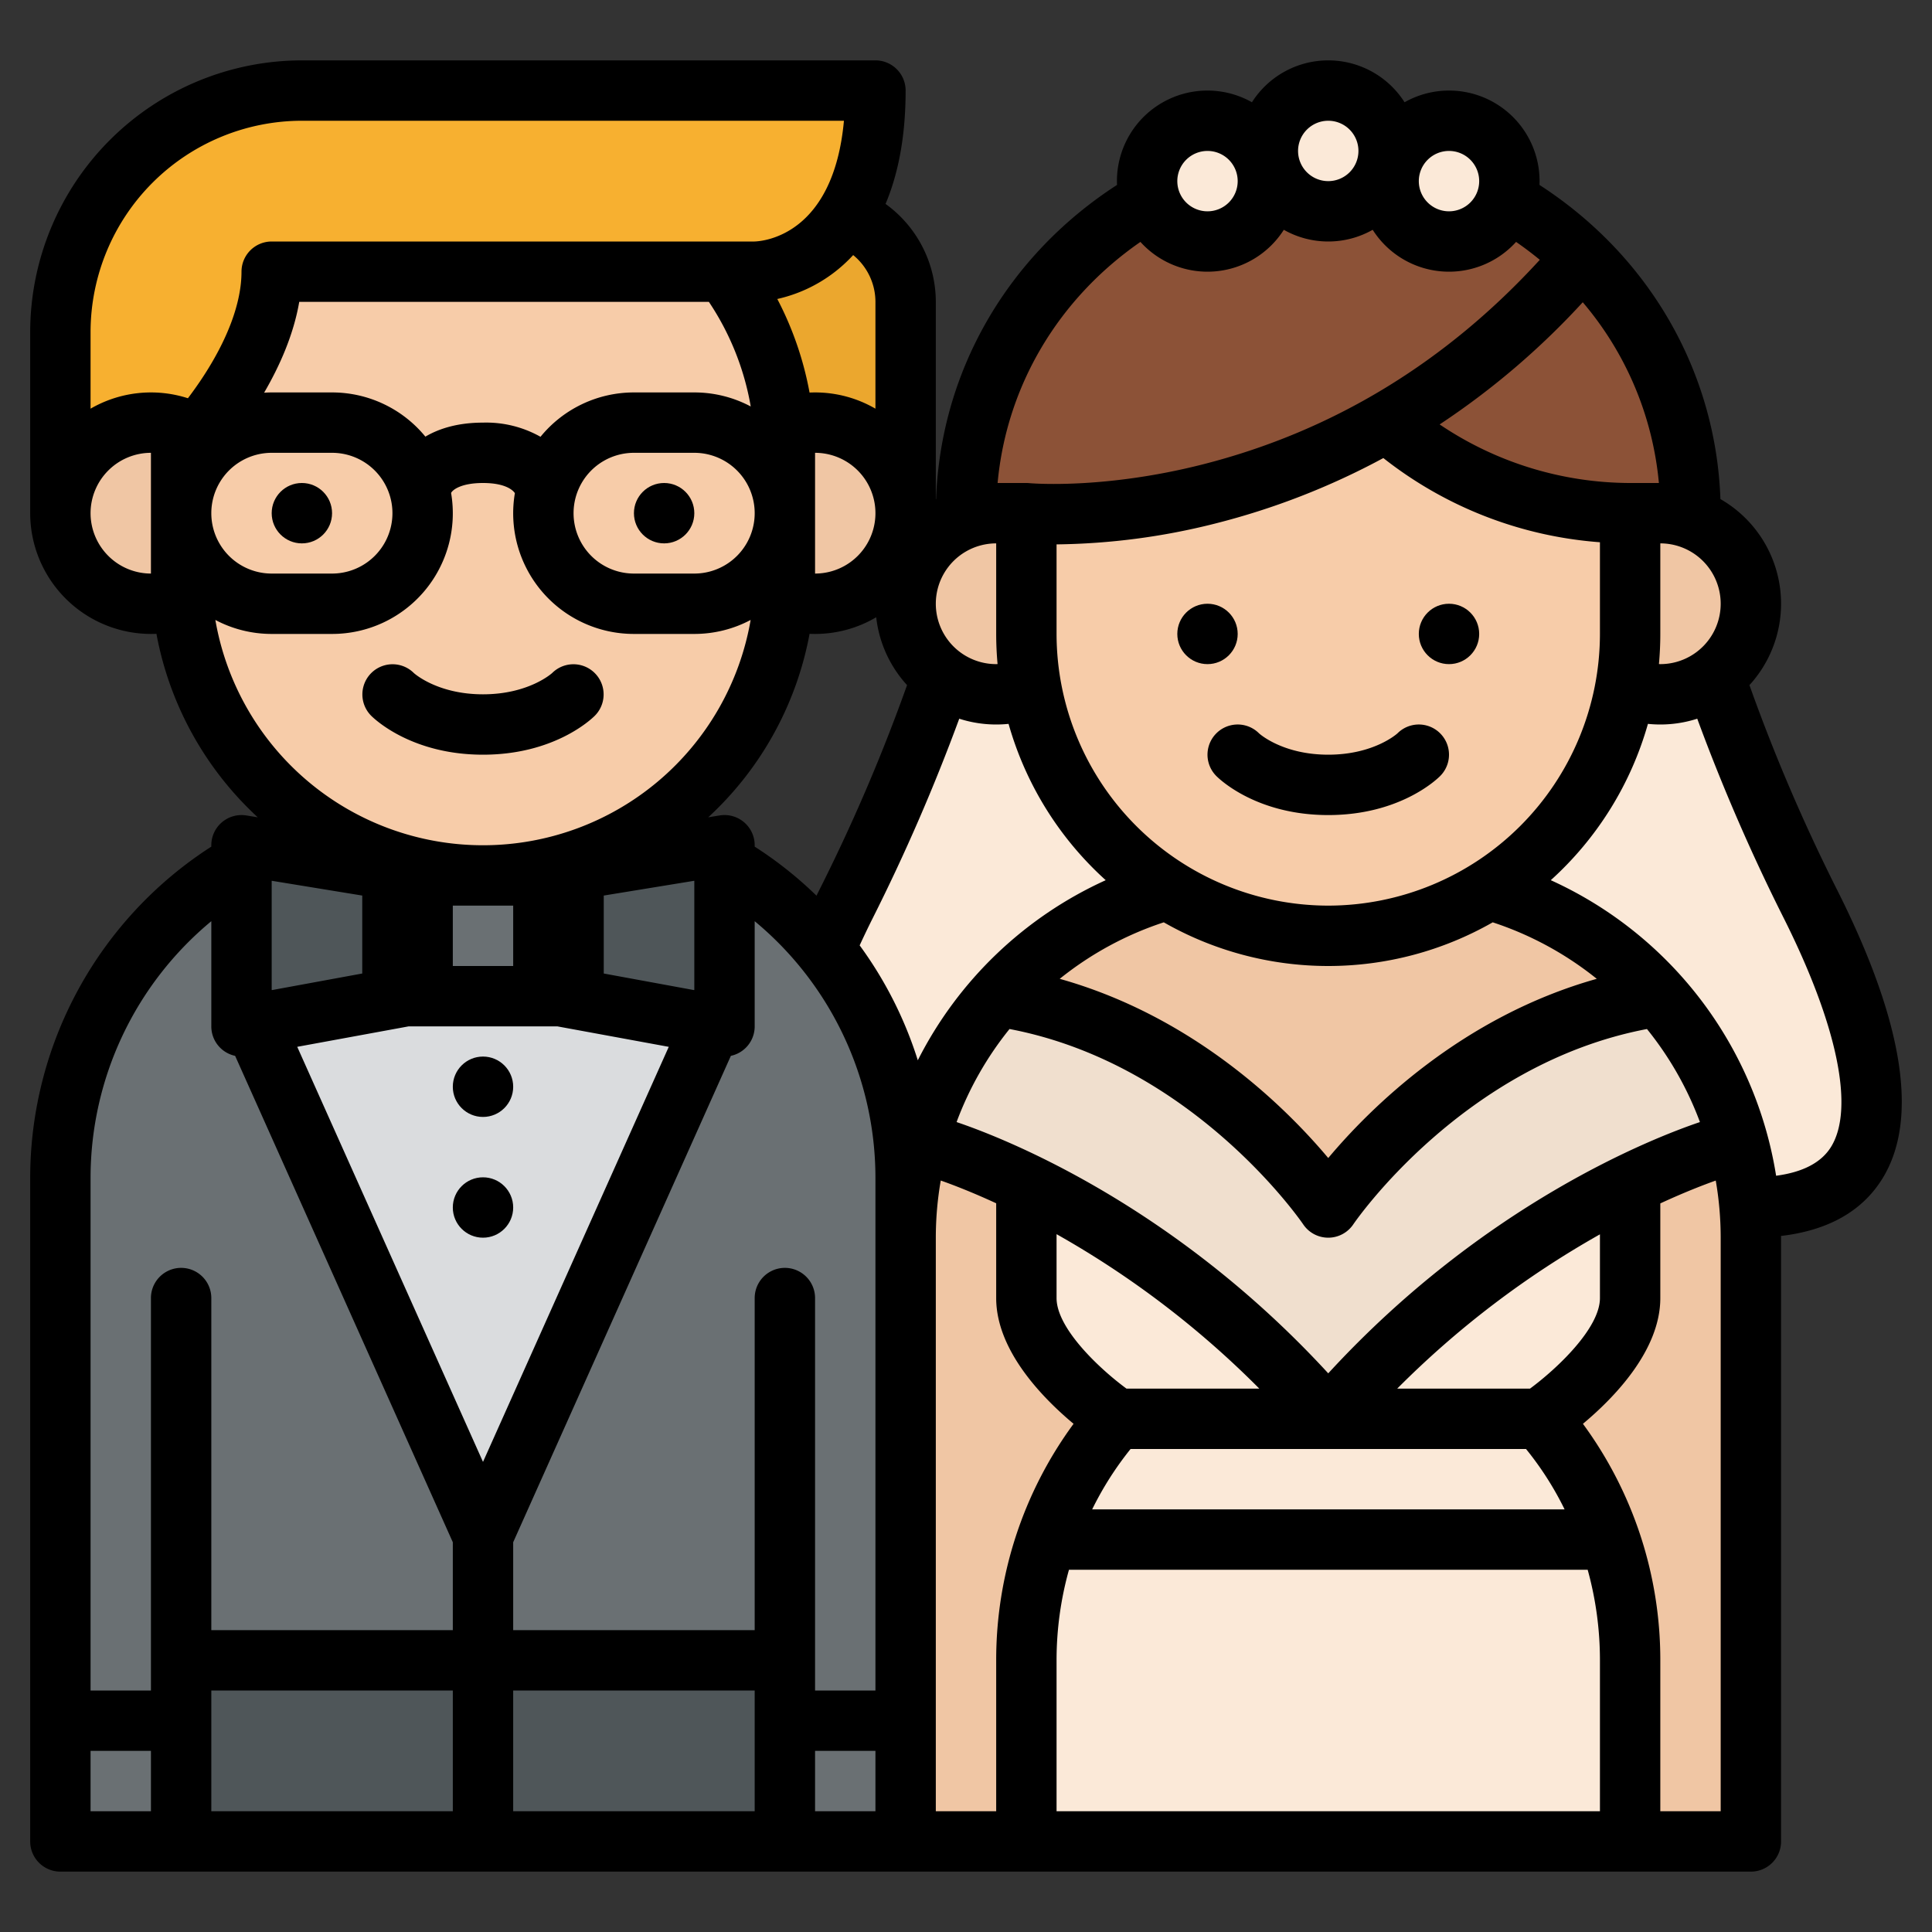<svg id="Filled" height="512" viewBox="0 0 512 512" width="512" xmlns="http://www.w3.org/2000/svg"><rect x="0" y="0" width="512" height="512" fill="#333333" stroke="none"/><path d="m240 136h-48v-80h24a24 24 0 0 1 24 24z" fill="#eba72e"/><path d="m64 136v-24h-24a24 24 0 1 0 24 24z" fill="#f0c6a4"/><path d="m216 112h-24v24a24 24 0 1 0 24-24z" fill="#f0c6a4"/><path d="m240 320c-48 0-32-48-16-80s24-56 24-56v-24h208v24s8 24 24 56 32 80-16 80z" fill="#fbe9d8"/><path d="m240 312v144h-224v-144a96 96 0 0 1 96-96h32a96 96 0 0 1 96 96z" fill="#6a7073"/><path d="m48 440h160v48h-160z" fill="#4f5659"/><path d="m16 456h32v32h-32z" fill="#6a7073"/><path d="m64 272 64 135 64-135-64-72z" fill="#dadcde"/><path d="m208 456h32v32h-32z" fill="#6a7073"/><rect fill="#f7cca9" height="192" rx="80" width="160" x="48" y="40"/><path d="m104 232h48v32h-48z" fill="#6a7073"/><path d="m192 272-48-8.816v-31.347l48-7.837z" fill="#4f5659"/><path d="m64 272 48-8.816v-31.347l-48-7.837z" fill="#4f5659"/><path d="m80 24a64 64 0 0 0 -64 64v48a24.006 24.006 0 0 1 24-24h8c13.255 0 24-17.909 24-40h128s32 0 32-48z" fill="#f7b030"/><path d="m272 488h-32v-160a96 96 0 0 1 96-96h32a96 96 0 0 1 96 96v160h-32" fill="#f0c6a4"/><path d="m439.6 264.06c-55.75 8.17-87.6 55.94-87.6 55.94s-31.85-47.77-87.6-55.94a95.709 95.709 0 0 1 71.6-32.06h32a95.709 95.709 0 0 1 71.6 32.06z" fill="#f0c6a4"/><path d="m272 312v32c0 16 24 32 24 32s-24 24-24 64v48h160v-48c0-40-24-64-24-64s24-16 24-32v-32l-80 8z" fill="#fbe9d8"/><path d="m448 136c0-56-48-96-96-96s-96 40-96 96v24h192z" fill="#8c5237"/><path d="m288 160v-24h-24a24 24 0 1 0 24 24z" fill="#f0c6a4"/><path d="m440 136h-24v24a24 24 0 1 0 24-24z" fill="#f0c6a4"/><path d="m432 136v32a80 80 0 0 1 -160 0v-32s45.93 5.04 96-24c.06.45 29.37 23.62 63.97 23.99z" fill="#f7cca9"/><path d="m460.64 302.74c-13.78 4.62-67.18 24.89-108.64 73.26-41.46-48.37-94.86-68.64-108.64-73.26a95.6 95.6 0 0 1 21.04-38.68c55.75 8.17 87.6 55.94 87.6 55.94s31.85-47.77 87.6-55.94a95.6 95.6 0 0 1 21.04 38.68z" fill="#f0dfce"/><g fill="#fbe9d8"><circle cx="320" cy="48" r="16"/><circle cx="384" cy="48" r="16"/><circle cx="352" cy="40" r="16"/></g><circle cx="80" cy="136" r="8"/><circle cx="176" cy="136" r="8"/><circle cx="128" cy="288" r="8"/><circle cx="128" cy="320" r="8"/><path d="m487.155 236.422a476.339 476.339 0 0 1 -23.534-54.858 31.957 31.957 0 0 0 -7.692-49.3c-1.213-33.84-18.866-64.455-47.955-83.258.014-.334.026-.669.026-1.006a23.983 23.983 0 0 0 -35.777-20.9 23.972 23.972 0 0 0 -40.446 0 23.983 23.983 0 0 0 -35.777 20.9c0 .338.012.672.026 1.007-29.089 18.8-46.742 49.417-47.955 83.257l-.071.041v-52.305a32.053 32.053 0 0 0 -13.32-25.958c3.167-7.507 5.32-17.291 5.32-30.042a8 8 0 0 0 -8-8h-152a72.081 72.081 0 0 0 -72 72v48a32.036 32.036 0 0 0 32 32c.487 0 .972-.013 1.455-.034a87.965 87.965 0 0 0 26.854 48.634l-3.02-.494a8 8 0 0 0 -9.289 7.894v.367a104.4 104.4 0 0 0 -48 87.633v176a8 8 0 0 0 8 8h448a8 8 0 0 0 8-8v-160c0-.154-.009-.306-.01-.459 12.5-1.47 21.526-6.555 26.868-15.2 9.631-15.582 5.694-41.125-11.703-75.919zm-207.155 90.646a245.781 245.781 0 0 1 53.731 40.932h-35.2c-7.078-5.2-18.531-15.924-18.531-24zm19.613 56.932h104.8a83.883 83.883 0 0 1 10.222 16h-125.2a85.66 85.66 0 0 1 10.178-16zm105.851-16h-35.188a246.315 246.315 0 0 1 53.724-40.888v16.888c0 8.027-11.466 18.785-18.536 24zm-53.464-4.05c-41.3-44.941-86.042-62.382-98.495-66.591a88.07 88.07 0 0 1 14.028-24.659c48.8 9.285 77.524 51.314 77.811 51.741a8 8 0 0 0 6.647 3.559h.009a8.009 8.009 0 0 0 6.646-3.547c.294-.437 29.014-42.466 77.818-51.751a88.07 88.07 0 0 1 14.036 24.657c-12.458 4.209-57.2 21.65-98.5 66.591zm-296 84.05h64v32h-64zm87.239-332.245a29.333 29.333 0 0 0 -15.239-3.755c-6.621 0-11.6 1.547-15.271 3.714a31.949 31.949 0 0 0 -24.729-11.714h-16c-.675 0-1.343.028-2.008.069 4.127-7.078 7.814-15.369 9.308-24.069h108.564a71.728 71.728 0 0 1 11.09 27.721 31.792 31.792 0 0 0 -14.954-3.721h-16a31.949 31.949 0 0 0 -24.761 11.755zm-71.239 4.245h16a16 16 0 0 1 0 32h-16a16 16 0 0 1 0-32zm192 24v24c0 2.691.128 5.352.366 7.982-.123 0-.243.018-.366.018a16 16 0 0 1 0-32zm-48 8v-32a16 16 0 0 1 0 32zm-48-32h16a16 16 0 0 1 0 32h-16a16 16 0 0 1 0-32zm46.545 47.966c.483.021.968.034 1.455.034a31.8 31.8 0 0 0 16.205-4.423 31.9 31.9 0 0 0 8.174 17.987 476.3 476.3 0 0 1 -23.534 54.858c-.159.317-.307.631-.464.947a103.6 103.6 0 0 0 -16.381-13v-.369a8 8 0 0 0 -9.289-7.9l-3.02.494a87.965 87.965 0 0 0 26.854-48.628zm-54.545 69.365 24-3.919v28.879l-.044.1-23.956-4.402zm-24 2.669v16h-16v-16zm-40 17.989-23.956 4.4-.044-.1v-28.877l24 3.919zm12.283 14.011h39.434l29.512 5.421-49.229 109.996-49.229-110zm27.717 176h64v32h-64zm80 16h16v16h-16zm16-16h-16v-104a8 8 0 0 0 -16 0v88h-64v-23.291l57.688-128.9a7.977 7.977 0 0 0 6.312-7.809v-27.874a88.359 88.359 0 0 1 32 67.874zm-4.181-197.468c1.05-2.279 2.164-4.609 3.336-6.954a509.594 509.594 0 0 0 23.056-53.115 31.881 31.881 0 0 0 9.789 1.537 32.483 32.483 0 0 0 3.281-.167 88.149 88.149 0 0 0 25.746 41.426 103.906 103.906 0 0 0 -49.8 47.728 104.726 104.726 0 0 0 -15.408-30.455zm124.181 56.355c-11.01-13.12-35.344-37.428-71.164-47.487a87.545 87.545 0 0 1 27.577-14.974 87.86 87.86 0 0 0 87.174 0 87.545 87.545 0 0 1 27.577 14.974c-35.82 10.059-60.154 34.367-71.164 47.487zm0-66.887a72.081 72.081 0 0 1 -72-72v-23.734a178.708 178.708 0 0 0 41.94-5.5 193.1 193.1 0 0 0 44.66-17.376 105.223 105.223 0 0 0 57.4 22.31v24.3a72.081 72.081 0 0 1 -72 72zm88-72v-24a16 16 0 0 1 0 32c-.123 0-.243-.015-.366-.018.238-2.63.366-5.291.366-7.982zm-.375-40h-7.625a90.477 90.477 0 0 1 -50.482-15.523 204.361 204.361 0 0 0 37.93-32.377 86.083 86.083 0 0 1 20.177 47.9zm-55.625-88a8 8 0 1 1 -8 8 8.009 8.009 0 0 1 8-8zm-32-8a8 8 0 1 1 -8 8 8.009 8.009 0 0 1 8-8zm-32 8a8 8 0 1 1 -8 8 8.009 8.009 0 0 1 8-8zm-17.776 24.108a23.969 23.969 0 0 0 38-3.208 23.921 23.921 0 0 0 23.554 0 23.968 23.968 0 0 0 38 3.207q3.262 2.259 6.285 4.745c-24.908 27.243-54.951 45.482-89.343 54.221-26.471 6.726-45.747 4.982-45.922 4.967a7.866 7.866 0 0 0 -.798-.04h-7.625c2.362-25.673 16.038-48.787 37.849-63.892zm-70.224 15.892v28.305a31.793 31.793 0 0 0 -16-4.305c-.488 0-.975.013-1.46.035a87.636 87.636 0 0 0 -8.548-24.8 38.691 38.691 0 0 0 14.808-6.835 39.517 39.517 0 0 0 5.3-4.8 16.028 16.028 0 0 1 5.9 12.4zm-152-48h143.652c-2.775 30.355-21.3 31.926-23.723 32h-127.929a8 8 0 0 0 -8 8c0 8.158-3.627 17.948-10.489 28.311-1.254 1.893-2.511 3.641-3.71 5.227a31.927 31.927 0 0 0 -25.801 2.767v-20.305a56.064 56.064 0 0 1 56-56zm-56 104a16.019 16.019 0 0 1 16-16v32a16.019 16.019 0 0 1 -16-16zm33.071 28.292a31.8 31.8 0 0 0 14.929 3.708h16a31.971 31.971 0 0 0 31.542-37.363c.465-.917 2.823-2.637 8.458-2.637 6.326 0 8.111 2.168 8.449 2.689a31.972 31.972 0 0 0 31.551 37.311h16a31.8 31.8 0 0 0 14.929-3.708 71.983 71.983 0 0 1 -141.858 0zm-1.071 79.834v27.874a7.977 7.977 0 0 0 6.312 7.812l57.688 128.897v23.291h-64v-88a8 8 0 0 0 -16 0v104h-16v-136a88.362 88.362 0 0 1 32-67.874zm-32 219.874h16v16h-16zm224-136a88.339 88.339 0 0 1 1.311-15.148c3.13 1.1 8.212 3.044 14.689 6.03v25.118c0 13.879 12.265 26.445 20.508 33.323a105.683 105.683 0 0 0 -20.508 62.677v40h-16zm176 152h-144v-40a89.02 89.02 0 0 1 3.288-24h137.461a89.727 89.727 0 0 1 3.251 24zm32 0h-16v-40a105.683 105.683 0 0 0 -20.508-62.677c8.243-6.878 20.508-19.444 20.508-33.323v-25.084c6.474-2.992 11.558-4.943 14.691-6.055a88.334 88.334 0 0 1 1.309 15.139zm29.248-176.068c-2.568 4.155-7.459 6.712-14.559 7.653a103.971 103.971 0 0 0 -59.716-78.326 88.144 88.144 0 0 0 25.746-41.427 32.483 32.483 0 0 0 3.281.168 31.881 31.881 0 0 0 9.789-1.537 509.594 509.594 0 0 0 23.056 53.115c14.126 28.253 18.647 50.251 12.403 60.354z"/><circle cx="320" cy="168" r="8"/><circle cx="384" cy="168" r="8"/><path d="m370.343 194.343c-.057.057-6.2 5.657-18.343 5.657s-18.286-5.6-18.343-5.657a8 8 0 0 0 -11.314 11.314c1.057 1.058 10.885 10.343 29.657 10.343 18.771 0 28.6-9.285 29.657-10.343a8 8 0 0 0 -11.314-11.314z"/><path d="m128 200c18.771 0 28.6-9.285 29.657-10.344a8 8 0 0 0 -11.314-11.313c-.057.057-6.2 5.657-18.343 5.657s-18.286-5.6-18.343-5.657a8 8 0 0 0 -11.314 11.313c1.057 1.059 10.885 10.344 29.657 10.344z"/></svg>